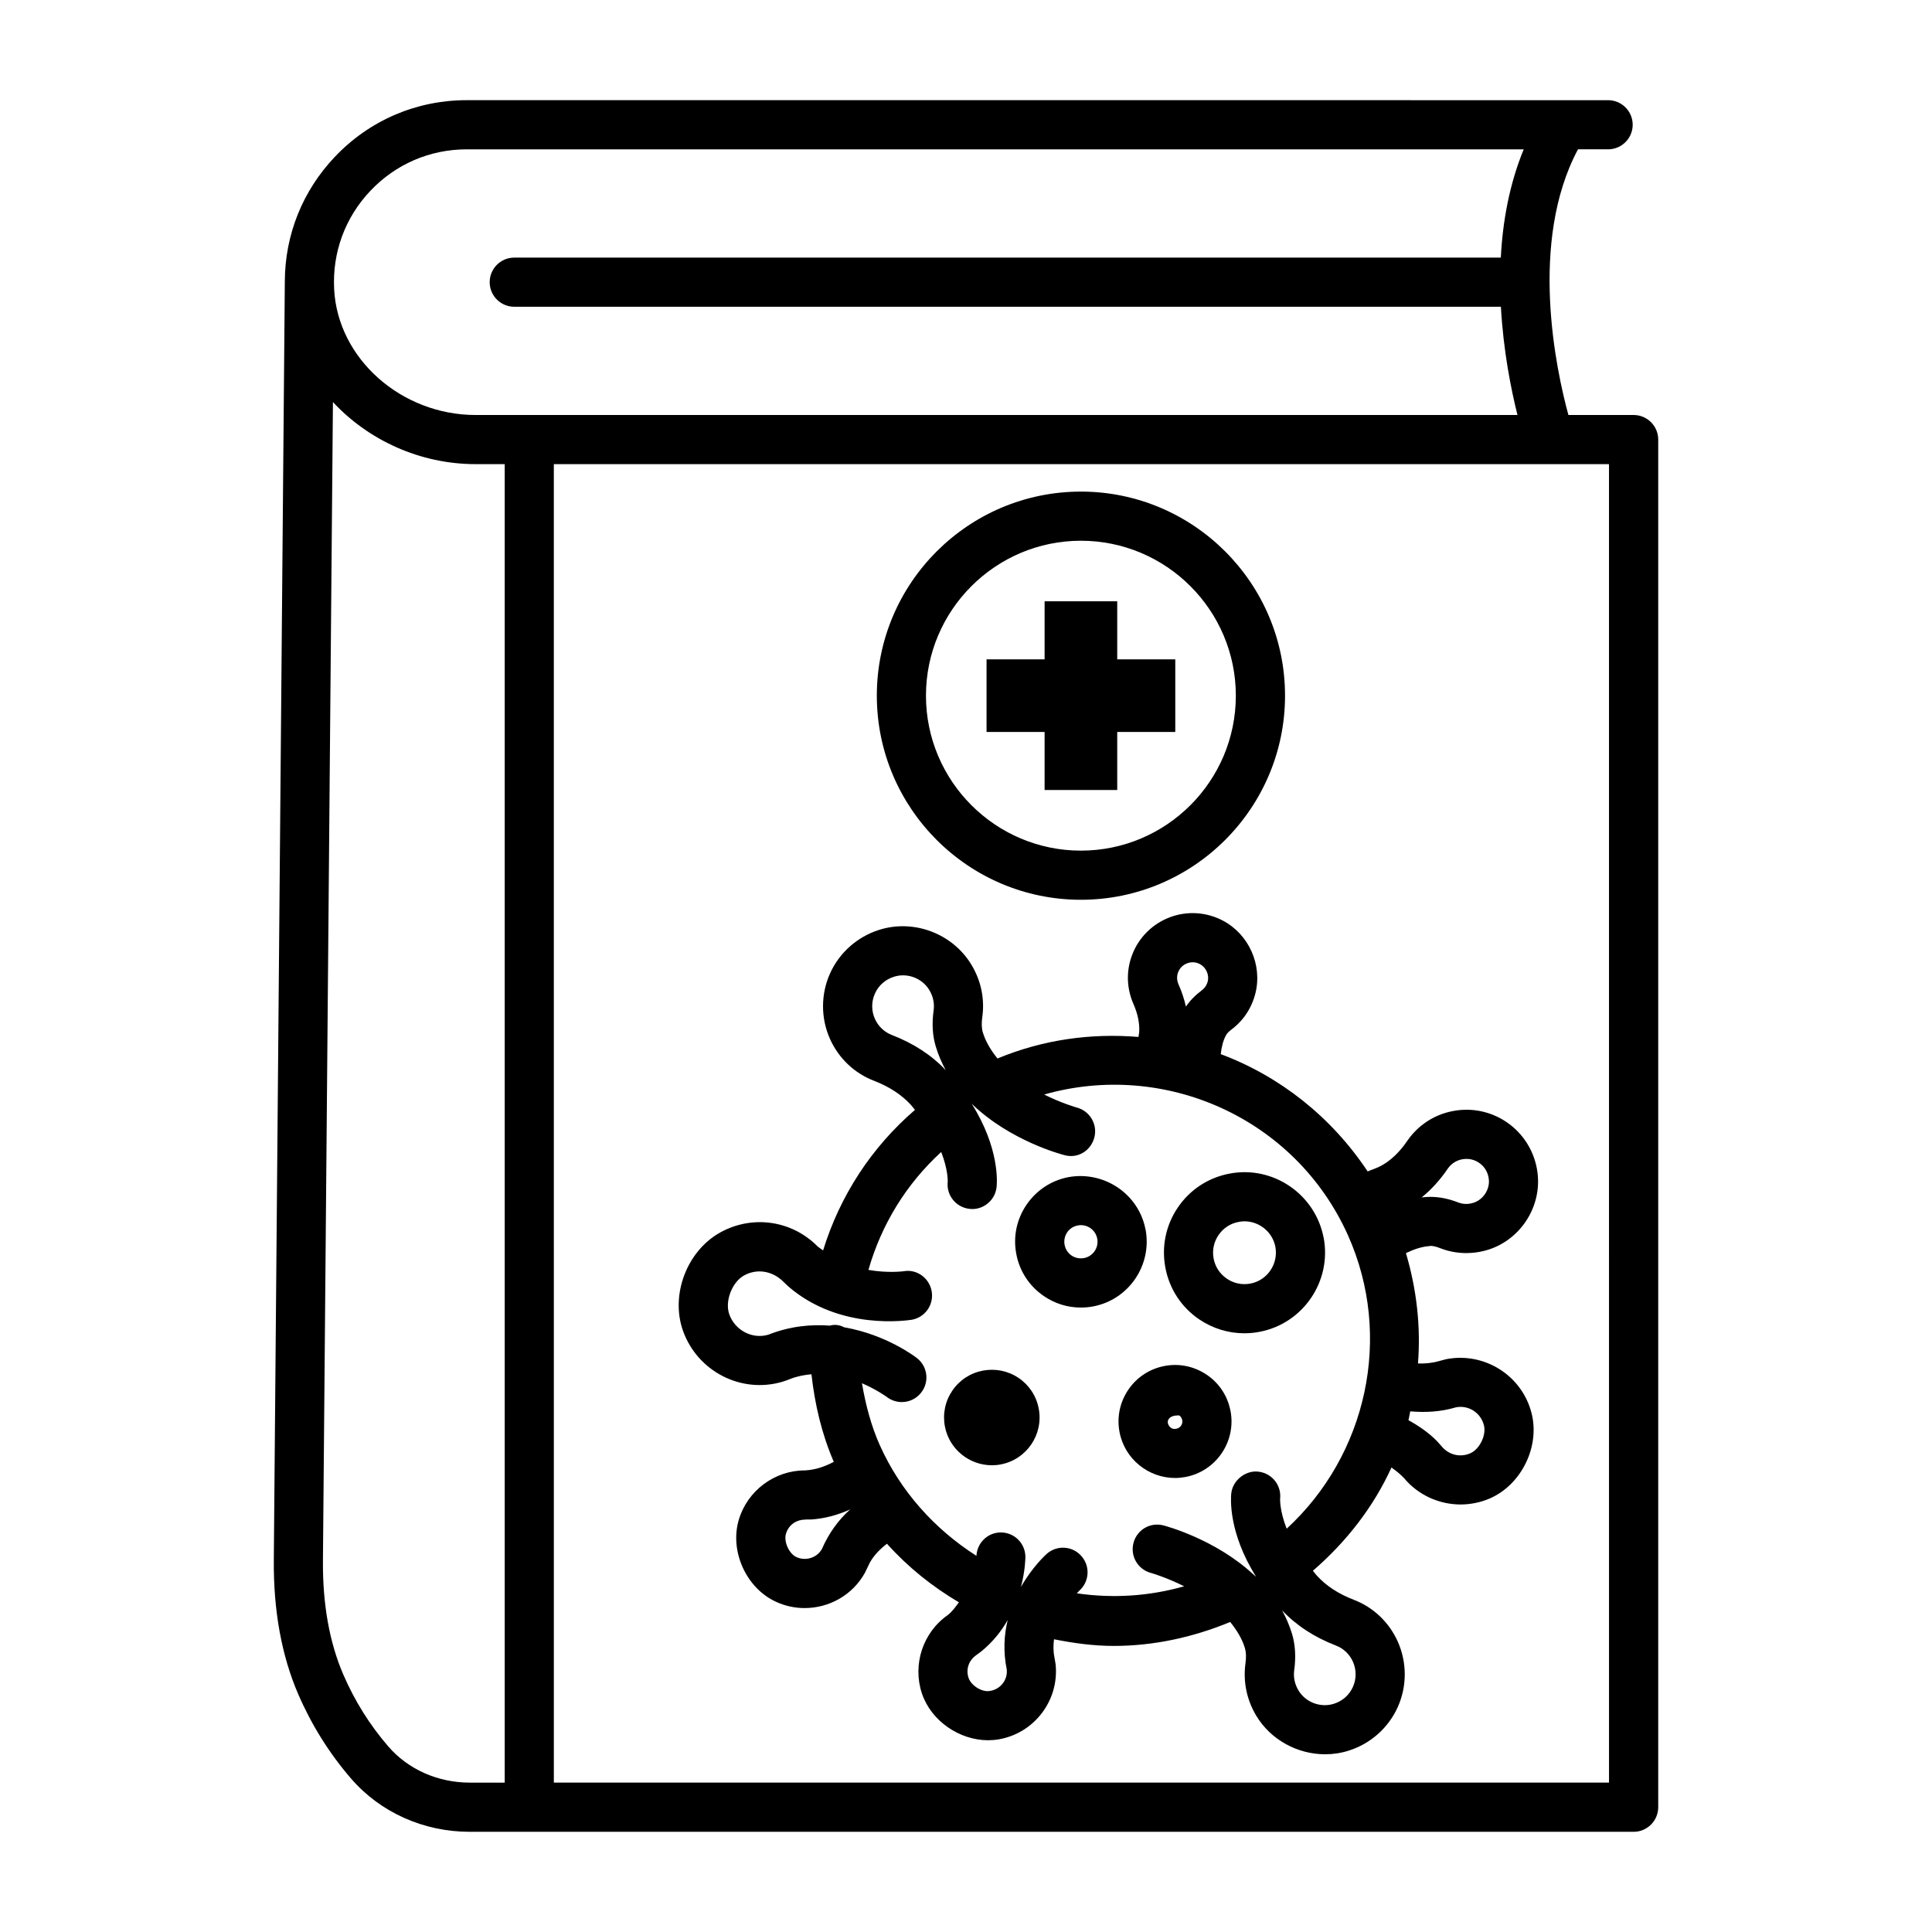 <?xml version="1.0" encoding="UTF-8"?>
<!-- Uploaded to: SVG Repo, www.svgrepo.com, Generator: SVG Repo Mixer Tools -->
<svg fill="#000000" width="800px" height="800px" version="1.1" viewBox="144 144 512 512" xmlns="http://www.w3.org/2000/svg">
 <g>
  <path d="m576.93 253.98h-17.285c-3.266-11.945-10.57-45.863 2.539-70.406h7.977c3.594 0 6.519-2.918 6.519-6.512s-2.926-6.512-6.519-6.512l-302.45-0.004c-13.367 0-25.793 5.336-34.992 15.035-8.547 9.016-13.191 20.633-13.238 32.98v0.16l-2.918 338.72c-0.109 13.391 2.066 25.348 6.481 35.559 3.531 8.156 8.238 15.68 13.984 22.328 7.742 8.969 19.219 14.121 31.469 14.121h308.43c3.594 0 6.519-2.926 6.519-6.519v-362.44c0-3.594-2.926-6.512-6.519-6.512zm-334.76-59.426c6.711-7.078 15.785-10.98 25.539-10.98h280.09c-3.812 9.285-5.582 19.148-6.066 28.695h-261.45c-3.594 0-6.512 2.918-6.512 6.512s2.918 6.512 6.512 6.512h261.47c0.645 11.648 2.684 21.875 4.394 28.688h-276.08c-19.727 0-36.551-14.941-37.512-33.301-0.52-9.777 2.902-19.059 9.613-26.125zm4.715 412.25c-4.883-5.644-8.883-12.039-11.887-18.988-3.688-8.523-5.512-18.699-5.414-30.262l2.648-307c9.359 10.051 22.996 16.449 37.84 16.449h7.68v349.41h-9.254c-8.465 0-16.344-3.5-21.613-9.605zm323.52 9.605h-279.63l-0.004-349.41h279.63z"/>
  <path d="m420.83 353.36h19.246v-15.383h15.383v-19.242h-15.383v-15.387h-19.246v15.387h-15.383v19.242h15.383z"/>
  <path d="m430.45 382.45c29.832 0 54.098-24.266 54.098-54.09s-24.266-54.082-54.098-54.082c-29.824 0-54.082 24.258-54.082 54.082s24.258 54.09 54.082 54.09zm0-95.148c22.645 0 41.059 18.422 41.059 41.059 0 22.645-18.414 41.066-41.059 41.066-22.637 0-41.059-18.422-41.059-41.066 0-22.637 18.422-41.059 41.059-41.059z"/>
  <path d="m525.77 474.82c4.039 1.559 8.555 1.668 12.738 0.332 8.238-2.656 13.723-10.844 13.039-19.48-0.414-5.422-3.133-10.414-7.441-13.691-4.309-3.293-9.797-4.578-15.125-3.531-4.945 0.953-9.223 3.769-12.07 7.934-1.988 2.91-4.277 5.106-6.789 6.504-1.25 0.688-2.445 1.02-3.676 1.555-9.637-14.496-23.305-25.242-38.934-31.086 0.207-1.836 0.605-3.555 1.391-5.008 0.238-0.461 0.73-0.969 1.449-1.512 3.164-2.379 5.359-5.684 6.344-9.59 1.891-7.57-1.75-15.68-8.668-19.297-4.34-2.273-9.445-2.594-14.012-0.859-4.578 1.727-8.207 5.328-9.957 9.883-1.637 4.231-1.527 8.859 0.301 13.055 1.145 2.594 1.668 5.074 1.543 7.426-0.023 0.484-0.16 0.875-0.199 1.348-12.414-1.027-25.141 0.637-37.363 5.711-1.637-2.055-3.074-4.285-3.879-6.914-0.324-1.066-0.375-2.402-0.152-3.992 0.691-4.867-0.301-9.684-2.879-13.953-4.984-8.262-15.258-12.156-24.48-9.223-5.789 1.844-10.527 6.059-12.992 11.562-2.465 5.512-2.465 11.824 0 17.34 2.312 5.152 6.481 9.098 11.703 11.098 4.023 1.559 7.301 3.703 9.723 6.359 0.418 0.461 0.711 0.887 1.094 1.34-11.512 9.918-19.867 22.703-24.348 37.234-0.496-0.375-1.012-0.664-1.496-1.09-6.812-6.856-17.141-8.348-25.625-3.738-8.945 4.867-13.422 16.602-9.996 26.176 3.816 10.656 15.32 16.684 26.27 13.484 0.723-0.207 1.422-0.477 2.098-0.746 1.906-0.746 3.797-1.09 5.66-1.262 0.895 7.941 2.691 15.742 5.918 23.215-2.32 1.219-4.762 2.109-7.609 2.269h-0.062c-8.031 0-15.227 5.391-17.5 13.086-2.449 8.254 1.891 17.969 9.676 21.645 2.504 1.191 5.16 1.75 7.777 1.75 6.434 0 12.648-3.387 15.949-9.305 0.109-0.207 0.762-1.574 0.859-1.781 1.02-2.371 2.836-4.281 5-5.969 5.5 6.137 11.93 11.312 19.07 15.535-0.867 1.152-1.664 2.34-2.91 3.344-6.625 4.578-9.453 13.152-6.887 20.816 2.434 7.266 9.938 12.387 17.531 12.387 0.938 0 1.883-0.078 2.812-0.238 9.438-1.621 16.07-10.336 15.082-19.895-0.016-0.207-0.27-1.668-0.316-1.875-0.34-1.656-0.293-3.231-0.109-4.754 5.246 1.051 10.539 1.766 15.852 1.766 10.539 0 20.984-2.273 30.844-6.344 1.652 2.059 3.098 4.297 3.902 6.93 0.316 1.051 0.367 2.402 0.145 4.008-0.668 4.867 0.316 9.684 2.879 13.945 3.879 6.41 10.957 10.176 18.238 10.176 2.082 0 4.199-0.316 6.25-0.969 5.789-1.828 10.512-6.043 12.992-11.547 2.465-5.504 2.465-11.832 0-17.348-2.32-5.152-6.473-9.098-11.703-11.098-4.023-1.543-7.285-3.688-9.715-6.359-0.41-0.453-0.699-0.871-1.074-1.312 8.926-7.719 16.09-16.973 20.82-27.363 1.129 0.809 2.242 1.652 3.344 2.82 3.754 4.516 9.32 6.981 14.996 6.981 2.609-0.016 5.246-0.523 7.727-1.605 8.445-3.672 13.375-13.883 11.02-22.742-2.574-9.891-12.484-16.109-22.551-14.168-0.191 0.031-1.75 0.445-1.922 0.508-1.816 0.52-3.684 0.703-5.59 0.637 0.766-9.738-0.336-19.621-3.188-29.246 2.078-1 4.164-1.723 6.246-1.863 0.66-0.168 1.789 0.137 2.938 0.598zm-67.156-75.539c0.332-0.125 0.844-0.27 1.449-0.27 0.574 0 1.242 0.117 1.922 0.484 1.621 0.852 2.512 2.824 2.082 4.57-0.316 1.223-1 1.957-1.527 2.34-1.734 1.297-3.164 2.758-4.262 4.348-0.445-1.98-1.098-3.977-1.988-5.965-0.43-1.008-0.461-2.121-0.078-3.133 0.59-1.5 1.75-2.137 2.402-2.375zm-78.266 19.004c-2.004-0.781-3.602-2.297-4.492-4.285-0.953-2.121-0.953-4.555 0-6.68 0.961-2.156 2.75-3.746 5.043-4.469 0.789-0.254 1.598-0.375 2.402-0.375 2.789 0 5.504 1.449 6.981 3.902 1.008 1.668 1.398 3.539 1.137 5.414-0.492 3.481-0.293 6.711 0.59 9.605 0.676 2.211 1.566 4.277 2.617 6.203-3.742-3.973-8.535-7.106-14.277-9.316zm-18.523 136.2c-1.32 2.371-4.316 3.293-6.789 2.148-1.957-0.922-3.371-4.086-2.75-6.168 0.762-2.594 3.07-3.754 5.031-3.754 0.117-0.047 1.574-0.031 1.734-0.031 3.492-0.254 6.941-1.16 10.25-2.672-3.168 2.859-5.68 6.344-7.477 10.477zm48.977 31.949c0.277 2.719-1.621 5.199-4.34 5.66-2.164 0.492-5.106-1.398-5.781-3.434-0.867-2.594 0.352-4.867 1.965-5.981 0.125-0.094 1.273-0.938 1.398-1.031 3.07-2.496 5.336-5.391 7.004-8.316-0.945 3.894-1.23 8.297-0.246 13.102zm87.234-6.348c2.019 0.781 3.609 2.289 4.5 4.277 0.953 2.133 0.953 4.562 0 6.695-0.969 2.148-2.75 3.738-5.023 4.453-3.531 1.129-7.488-0.352-9.398-3.516-1-1.668-1.398-3.547-1.129-5.422 0.477-3.481 0.285-6.711-0.59-9.605-0.684-2.227-1.574-4.293-2.641-6.219 3.754 3.996 8.555 7.129 14.281 9.336zm-13.055-30.969c-1.852-4.707-1.746-7.777-1.738-7.926 0.398-3.578-2.18-6.789-5.758-7.188-3.246-0.414-6.789 2.164-7.188 5.758-0.125 1.207-0.828 10.305 6.582 22.09-0.168-0.164-0.352-0.289-0.523-0.449-0.09-0.082-0.18-0.156-0.273-0.234-10.055-9.262-23.016-12.727-23.793-12.93-3.547-0.906-7.043 1.242-7.918 4.707-0.891 3.481 1.223 7.027 4.707 7.918 0.09 0.02 4.016 1.156 8.727 3.519-9.25 2.637-18.918 3.254-28.445 1.859 0.395-0.418 0.695-0.719 0.711-0.734 2.656-2.402 2.879-6.504 0.477-9.176-2.402-2.703-6.504-2.91-9.191-0.508-0.285 0.254-3.785 3.434-6.789 8.73 1.137-4.371 1.168-7.648 1.168-7.934 0.008-3.578-2.871-6.473-6.457-6.504h-0.055c-3.473 0-6.281 2.746-6.461 6.195-11.129-7.094-20.152-17.152-25.605-29.316-2.367-5.301-3.769-10.82-4.731-16.422 3.898 1.684 6.508 3.578 6.566 3.621 1.184 0.922 2.594 1.367 3.992 1.367 1.941 0 3.856-0.859 5.137-2.512 2.211-2.812 1.727-6.887-1.09-9.113-0.488-0.395-8.242-6.273-19.266-8.172-0.957-0.484-2.012-0.785-3.258-0.594-0.207 0.008-0.379 0.109-0.582 0.137-5.019-0.367-10.512 0.113-16.289 2.391-4.246 1.289-8.848-1.129-10.367-5.375-1.242-3.465 0.723-8.586 3.953-10.336 3.371-1.844 7.465-1.242 10.414 1.719 0.117 0.125 1.137 1.098 1.266 1.207 13.77 11.926 31.926 8.922 32.711 8.84 3.531-0.621 5.883-3.961 5.297-7.508-0.598-3.531-3.945-6.012-7.488-5.344-0.066-0.008-4.082 0.551-9.281-0.367 3.457-12.09 10.066-22.805 19.285-31.242 1.836 4.688 1.73 7.746 1.727 7.883-0.398 3.578 2.188 6.789 5.766 7.188 0.238 0.031 0.477 0.047 0.715 0.047 3.277 0 6.098-2.481 6.465-5.805 0.137-1.207 0.828-10.305-6.594-22.105 10.145 9.828 23.789 13.422 24.602 13.629 3.562 0.984 6.996-1.207 7.902-4.691 0.906-3.465-1.191-7.027-4.676-7.934-0.09-0.02-3.965-1.125-8.633-3.441 31.895-9.078 66.562 6.168 80.527 37.312 12.004 26.82 4.977 58.238-16.246 77.742zm44.859-32.16c3.34-0.652 6.551 1.414 7.41 4.723 0.699 2.625-1.129 6.375-3.609 7.457-2.656 1.16-5.695 0.477-7.648-1.906-0.109-0.145-1-1.145-1.129-1.273-2.207-2.262-4.816-4.051-7.613-5.594 0.207-0.77 0.297-1.566 0.48-2.34 3.938 0.328 7.918 0.172 12.109-1.066zm-9.082-55.629c2.559-2.066 4.867-4.613 6.902-7.602 0.891-1.305 2.242-2.195 3.801-2.496 1.75-0.316 3.387 0.062 4.769 1.113 1.367 1.031 2.195 2.574 2.34 4.34 0.207 2.641-1.543 5.246-4.07 6.059-1.75 0.574-3.164 0.254-4.008-0.062-2.512-0.984-4.992-1.496-7.394-1.496-0.383 0-0.746 0.016-1.113 0.031-0.414 0.035-0.812 0.066-1.227 0.113z"/>
  <path d="m447.59 469.84s-0.016 0-0.016-0.016c-1.797-9.414-10.941-15.551-20.355-13.883-4.578 0.859-8.539 3.465-11.172 7.316-2.625 3.848-3.594 8.492-2.719 13.055 0.859 4.578 3.457 8.539 7.309 11.164 2.926 2.004 6.312 3.039 9.766 3.039 1.098 0 2.195-0.094 3.293-0.301 9.43-1.785 15.66-10.91 13.895-20.375zm-16.328 7.57c-1.145 0.191-2.34-0.031-3.293-0.684-0.969-0.668-1.621-1.668-1.844-2.848-0.207-1.145 0.031-2.32 0.684-3.293 0.668-0.969 1.668-1.621 2.832-1.828 0.27-0.062 0.539-0.078 0.812-0.078 2.066 0 3.93 1.465 4.324 3.578 0.457 2.387-1.113 4.691-3.516 5.152z"/>
  <path d="m463.84 508.35c-3.309-2.242-7.266-3.102-11.211-2.356-3.945 0.746-7.348 2.973-9.605 6.281-2.242 3.293-3.086 7.266-2.34 11.227 1.352 7.156 7.664 12.18 14.742 12.18 0.906 0 1.828-0.094 2.766-0.27 8.094-1.543 13.438-9.383 11.91-17.477v-0.016c-0.016 0-0.016 0-0.016-0.016-0.727-3.906-2.953-7.312-6.246-9.555zm-8.062 14.266c-1.145 0.332-2.098-0.508-2.289-1.527-0.16-0.859 0.559-1.988 2.656-1.988h0.352c0.301 0.207 0.684 0.59 0.797 1.223 0 0.016 0.016 0.016 0.016 0.031 0.188 1.055-0.496 2.07-1.531 2.262z"/>
  <path d="m404.51 507.22c-3.324 0.621-6.203 2.496-8.109 5.277-1.914 2.797-2.625 6.168-1.996 9.508 1.137 6.059 6.473 10.305 12.461 10.305 0.77 0 1.559-0.062 2.348-0.223 6.856-1.305 11.363-7.934 10.059-14.789-0.621-3.324-2.512-6.203-5.305-8.109-2.801-1.902-6.164-2.57-9.457-1.969z"/>
  <path d="m469.84 455.02c-5.613 1.051-10.465 4.231-13.676 8.938-3.211 4.723-4.387 10.398-3.324 15.996 1.051 5.613 4.231 10.465 8.938 13.676 3.594 2.434 7.742 3.703 11.988 3.703 1.336 0 2.672-0.125 4.008-0.383 11.547-2.18 19.18-13.375 17.016-24.934h-0.016c-2.195-11.539-13.406-19.207-24.934-16.996zm5.516 29.148c-2.18 0.398-4.387-0.047-6.234-1.305-1.844-1.258-3.086-3.148-3.5-5.328-0.414-2.18 0.047-4.406 1.305-6.234 1.258-1.844 3.148-3.086 5.328-3.481 0.508-0.109 1.031-0.16 1.543-0.16 3.914 0 7.426 2.797 8.191 6.773 0.828 4.519-2.129 8.879-6.633 9.734z"/>
 </g>
</svg>